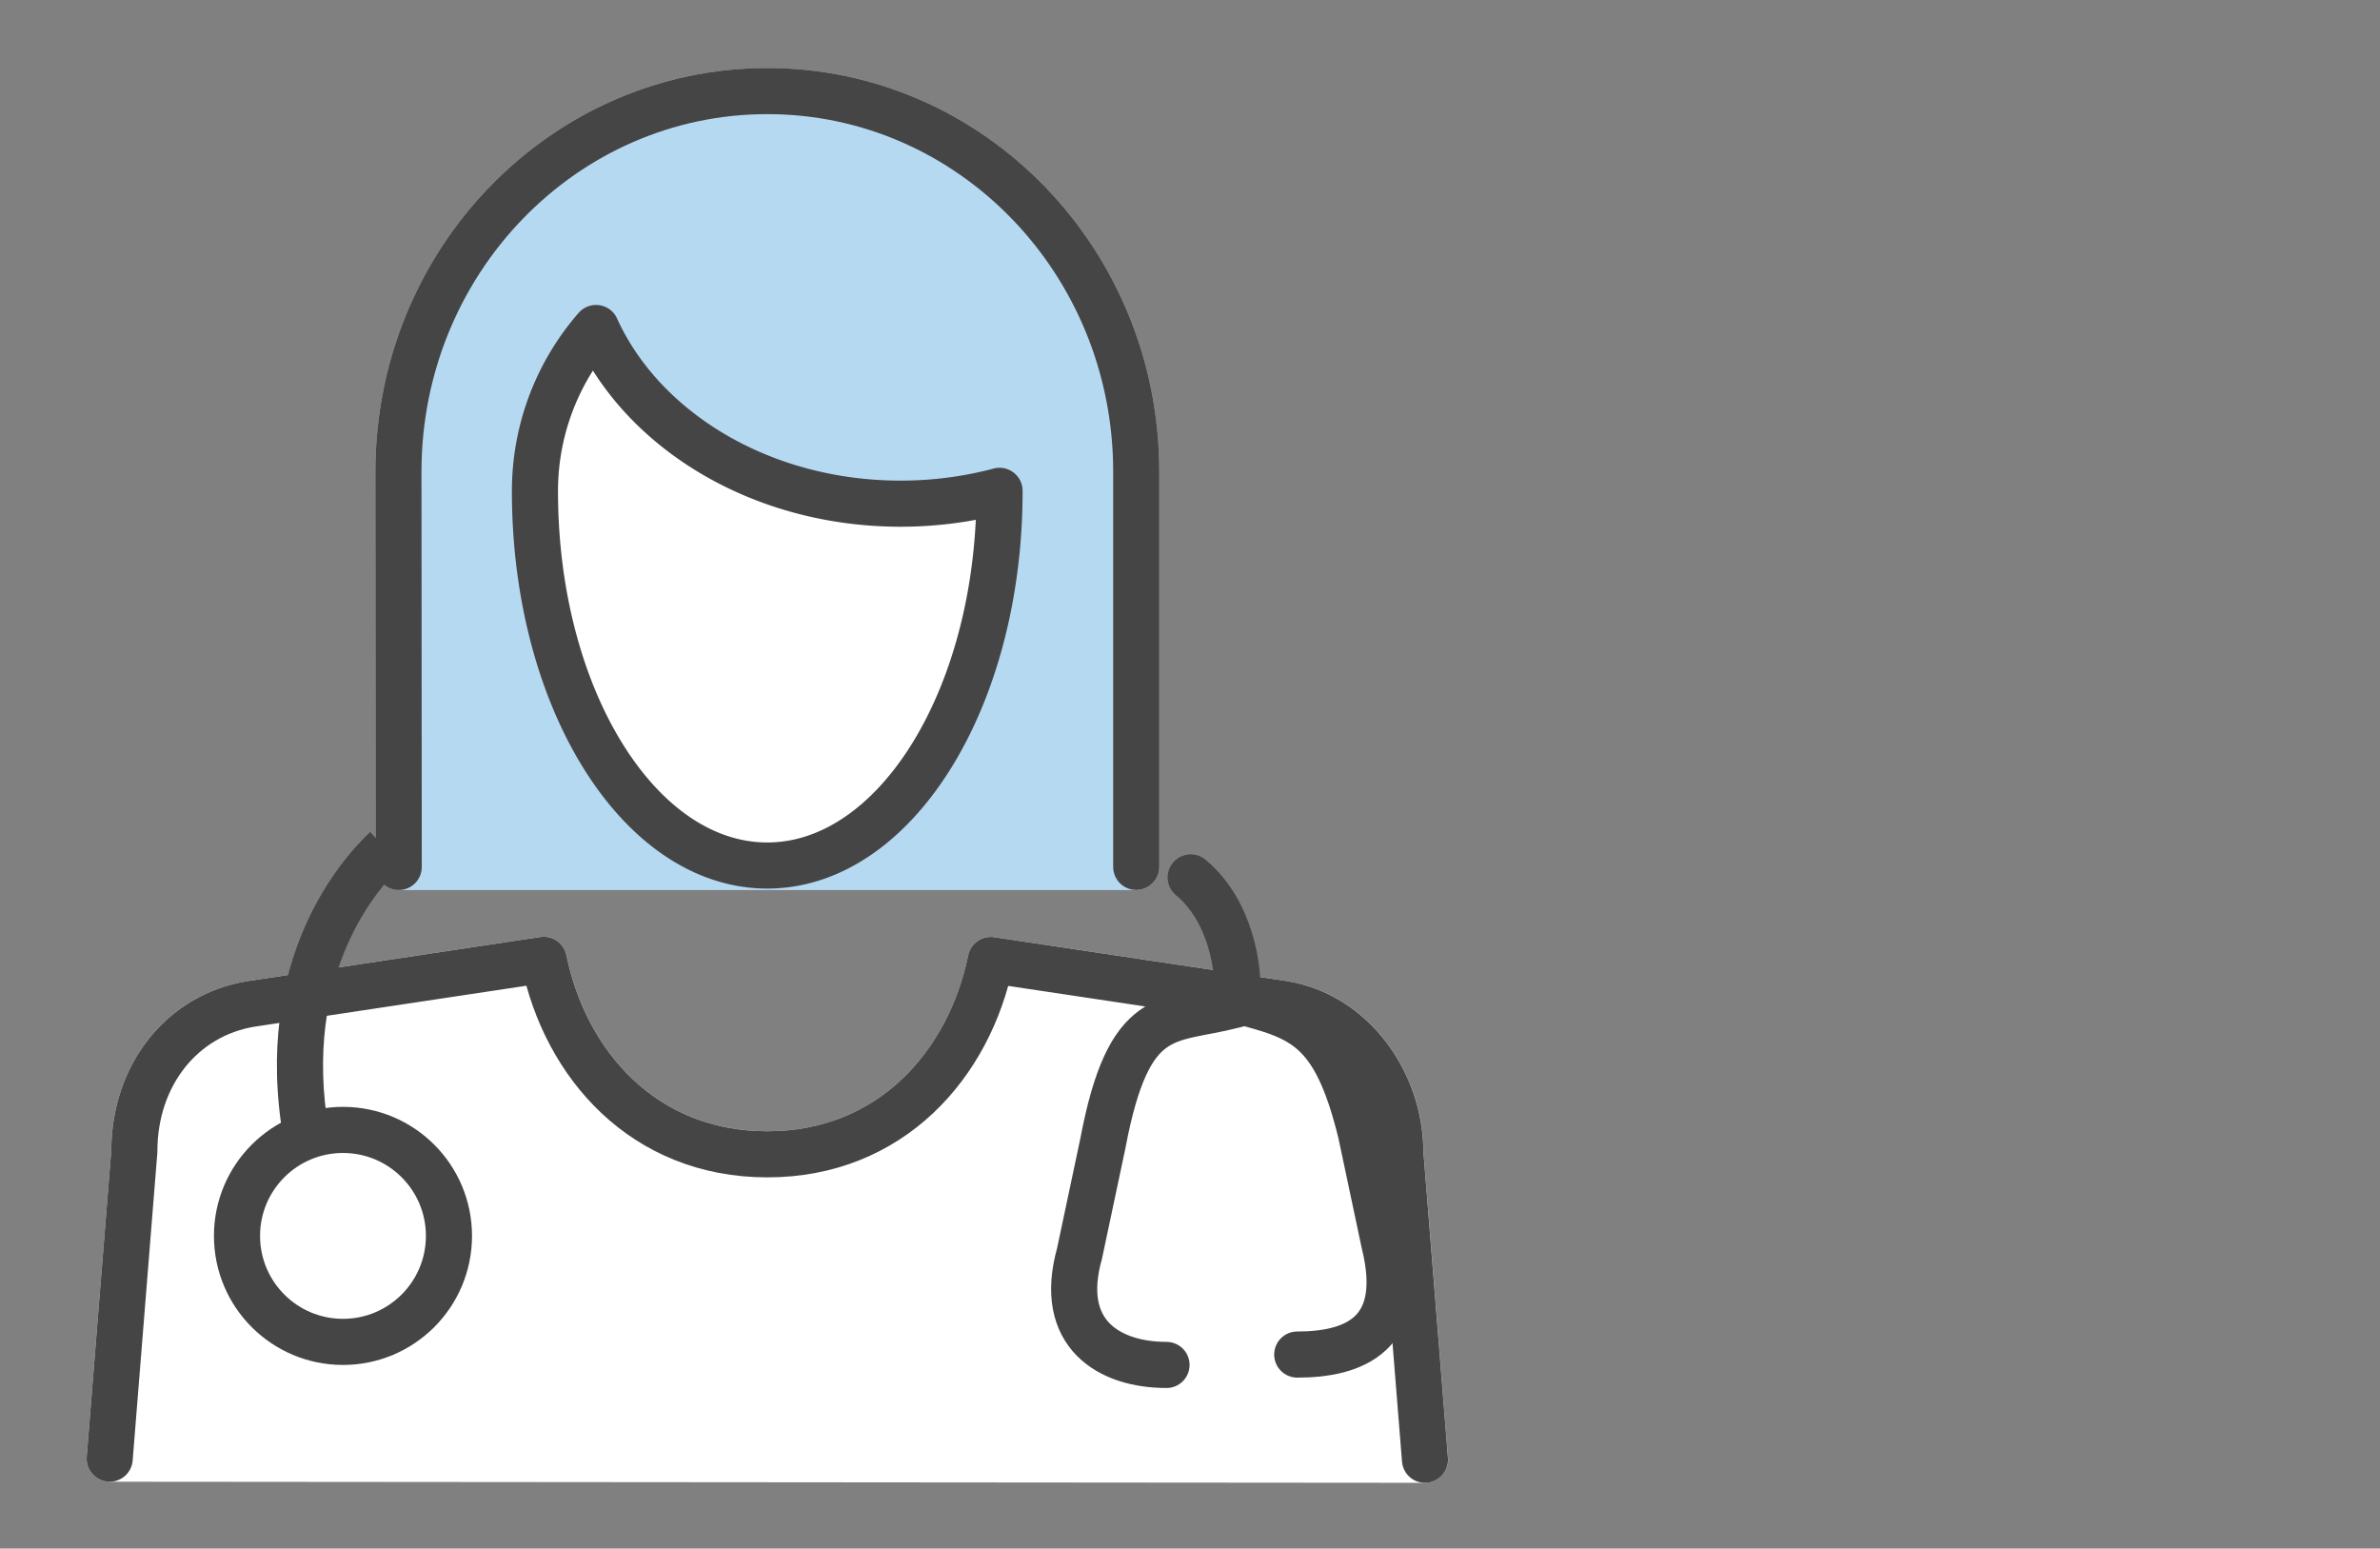 <svg xmlns="http://www.w3.org/2000/svg" width="83" height="54" fill="none" xmlns:v="https://vecta.io/nano"><rect width="100%" height="100%" fill="#808080" stroke="none"/><g stroke-width="1.608" stroke-linejoin="round"><path d="M39.625 30.23V16.447c0-7.329-5.761-13.271-12.865-13.271S13.895 9.118 13.895 16.447l.01 13.786h25.721v-.003z" fill="#b6d9f2" stroke="#b6d9f2"/><path d="M39.625 30.23V16.447c0-7.329-5.761-13.271-12.865-13.271S13.895 9.118 13.895 16.447l.01 13.786" stroke="#454545" stroke-linecap="round"/><path d="M18.965 33.469L8.77 35.005c-2.416.387-4.085 2.482-4.085 5.139l-.86 10.722 45.873.038-.86-10.722c0-2.447-1.673-4.793-4.088-5.177l-10.196-1.53c-.746 3.65-3.488 6.777-7.793 6.777s-7.047-3.126-7.793-6.783h-.003z" fill="#fff" stroke="#fff"/><g stroke="#454545"><path d="M49.695 50.905l-.86-10.722c0-2.447-1.673-4.793-4.088-5.177l-10.195-1.53c-.746 3.65-3.488 6.777-7.793 6.777s-7.047-3.126-7.793-6.783L8.77 35.005c-2.416.387-4.085 2.482-4.085 5.139l-.86 10.722" stroke-linecap="round"/><path d="M20.786 11.438a8.64 8.64 0 0 0-2.13 5.701c0 7.202 3.628 13.043 8.101 13.043s8.101-5.841 8.101-13.043v-.022c-1.089.289-2.247.447-3.45.447-4.85 0-8.989-2.543-10.621-6.123v-.003z" fill="#fff"/></g></g><path d="M9.889 39.736c.077.437.493.73.931.653s.73-.493.653-.931l-1.584.277zm3.018-10.721c-.958.911-4.127 4.385-3.018 10.721l1.584-.277c-.981-5.605 1.799-8.571 2.542-9.279l-1.108-1.165z" fill="#454545"/><g stroke-width="1.608" stroke="#454545"><circle cx="11.961" cy="43.098" r="3.696"/><path d="M43.487 34.932l-.497.128c-2.273.586-3.619 0-4.529 4.814l-.813 3.835c-.791 2.821 1.051 3.889 3.033 3.889m2.459-12.709c2.273.587 3.41.896 4.32 4.623l.813 3.835c.791 3.182-1.051 3.889-3.033 3.889m-2.104-12.304c.117-1.086-.209-3.176-1.611-4.334" stroke-linecap="round"/></g></svg>